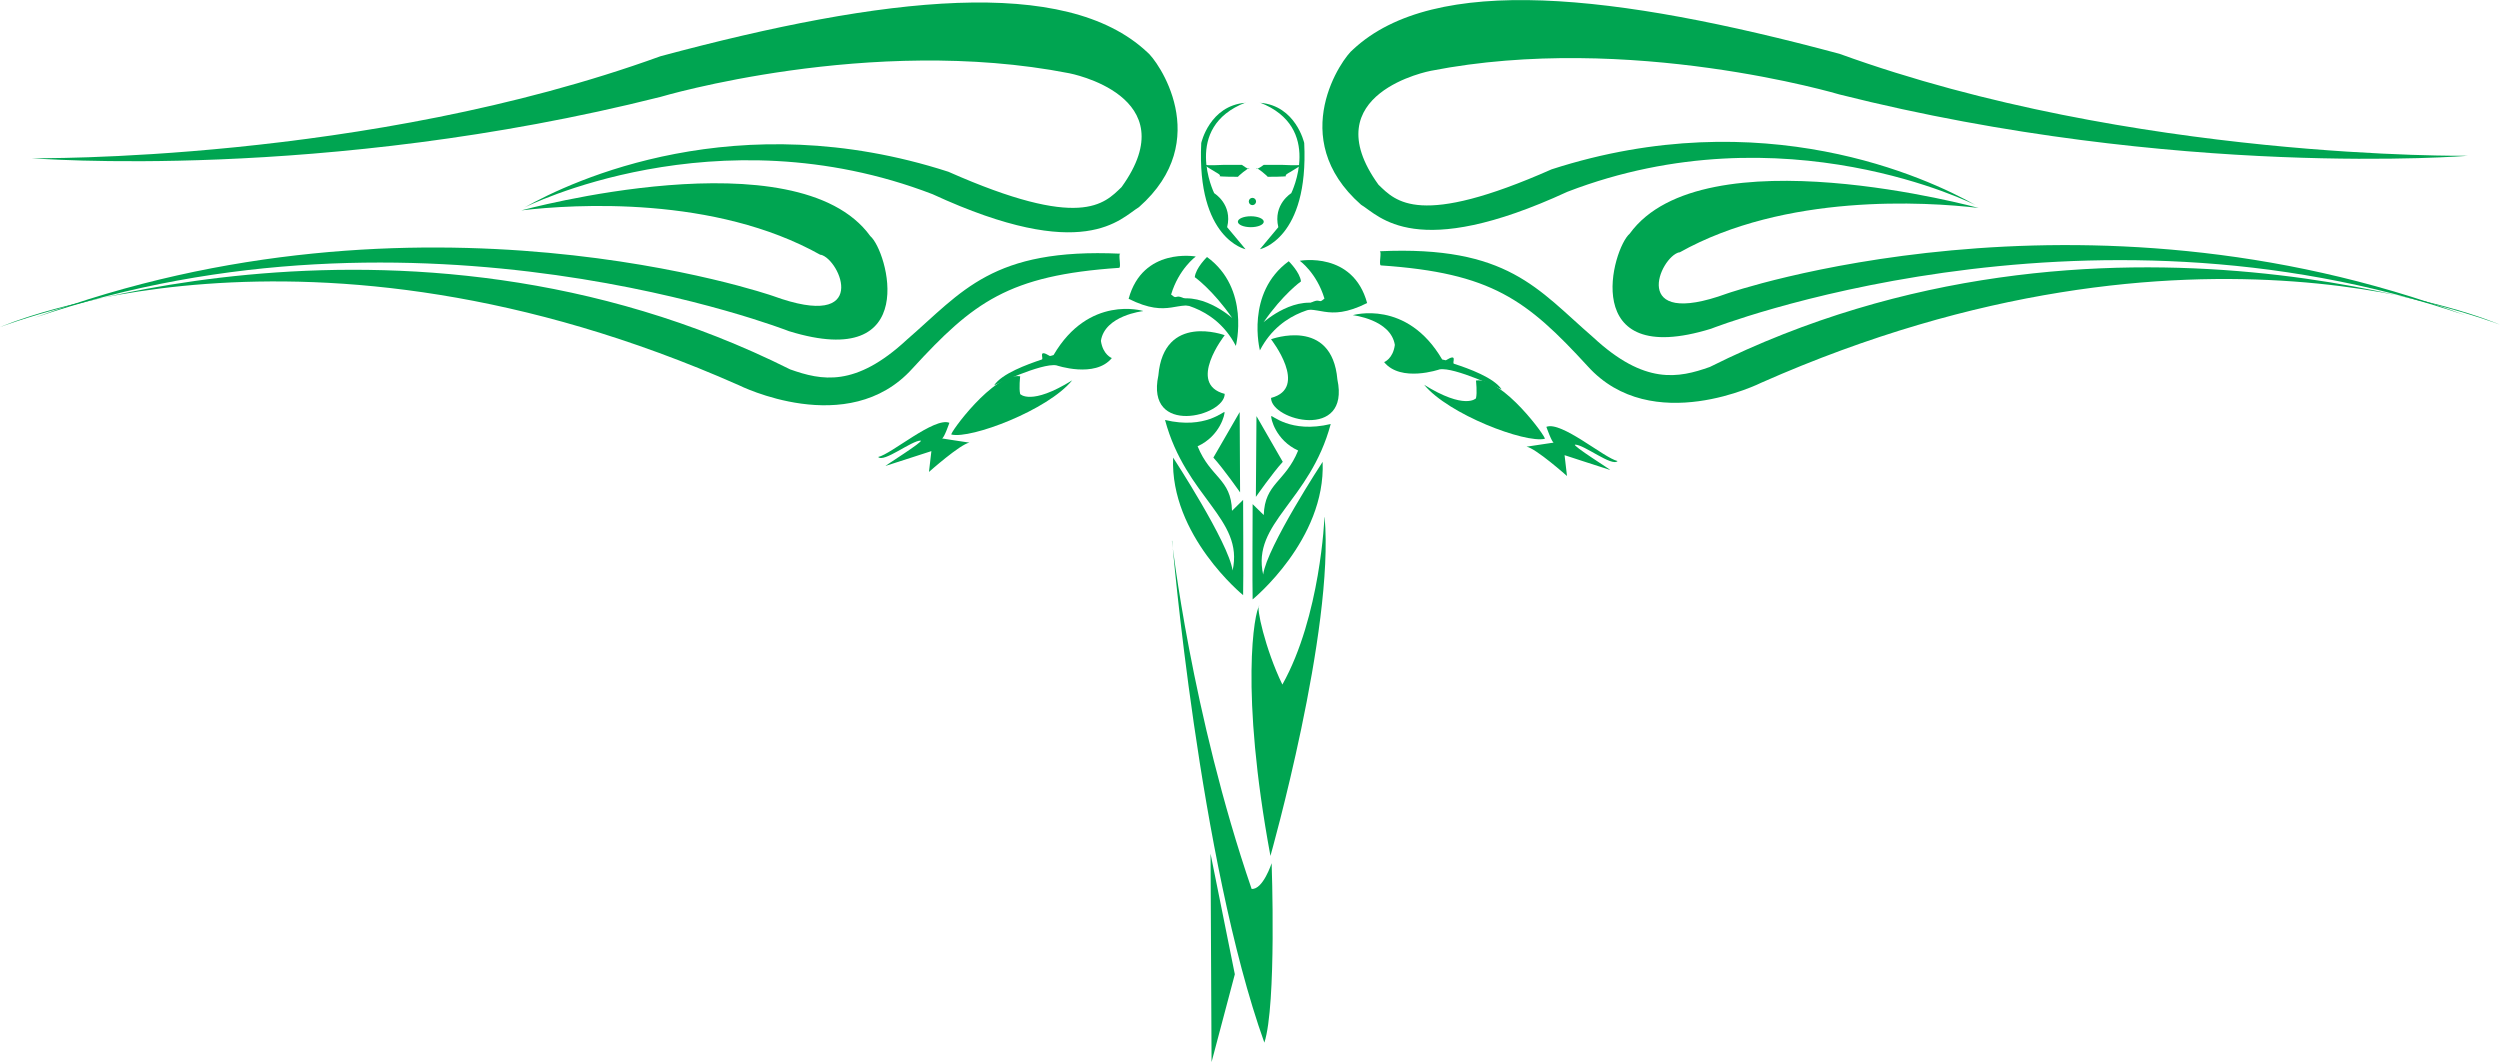 <?xml version="1.0" encoding="UTF-8"?>
<svg id="Layer_1" data-name="Layer 1" xmlns="http://www.w3.org/2000/svg" viewBox="0 0 123.58 52.5">
  <defs>
    <style>
      .cls-1 {
        fill: #00a551;
        fill-rule: evenodd;
      }
    </style>
  </defs>
  <path class="cls-1" d="M62.28,5.08c1.78.14,2.19,1.99,2.19,1.99.23,4.75-2.19,5.25-2.19,5.25l.91-1.09c-.27-1.13.64-1.68.64-1.68,0,0,1.6-3.26-1.55-4.48"/>
  <path class="cls-1" d="M61.57,5.08c-1.78.14-2.19,1.99-2.19,1.99-.23,4.75,2.19,5.25,2.19,5.25l-.91-1.09c.28-1.13-.64-1.68-.64-1.68,0,0-1.6-3.26,1.55-4.48"/>
  <path class="cls-1" d="M64.29,8.15c-.14.04-.91,0-.91,0h-.91s-.36.27-.36.18.59.41.55.41c0,0,1,0,.91-.04-.09-.04.18-.18.18-.18,0,0,.69-.41.55-.36"/>
  <path class="cls-1" d="M59.57,8.15c.14.04.91,0,.91,0h.91s.36.27.36.18-.59.41-.55.41c0,0-1,0-.91-.04.09-.04-.18-.18-.18-.18,0,0-.69-.41-.55-.36"/>
  <path class="cls-1" d="M61.73,9.96c0-.1.08-.18.18-.18s.18.08.18.18-.08.18-.18.18-.18-.08-.18-.18"/>
  <path class="cls-1" d="M61.19,10.96c0-.15.29-.27.64-.27s.64.12.64.27-.29.27-.64.27-.64-.12-.64-.27"/>
  <path class="cls-1" d="M66.87,15.58s1.88.21,2.08,1.47c-.09.69-.53.85-.53.85.83,1.02,2.74.36,2.74.36.73-.13,3.07.99,3.07.99-.38-.58-1.62-1.03-2.36-1.27-.11-.04.22-.55-.4-.17l-.18-.04c-1.75-2.99-4.42-2.19-4.42-2.19"/>
  <path class="cls-1" d="M70.38,19.01c2.04,1.27,2.58.68,2.58.68.07-.28,0-.88,0-.88,1.31-.2,3.53,2.87,3.4,2.88-.96.23-4.76-1.2-5.97-2.68"/>
  <path class="cls-1" d="M75.46,22.08c.48-.07,1.45-.22,1.35-.2-.09.02-.37-.78-.37-.78.74-.3,2.87,1.55,3.52,1.69-.27.3-1.66-.82-2.1-.81-.18.03,1.83,1.28,1.73,1.25-.54-.17-2.25-.73-2.25-.73l.12,1.03s-1.54-1.37-2-1.45"/>
  <path class="cls-1" d="M64.26,12.89s2.62-.48,3.32,2.09c-2.04,1.02-2.39-.03-3.57.47,1.5-1.04,1.02-.3,1.46-.69-.38-1.27-1.22-1.87-1.22-1.87"/>
  <path class="cls-1" d="M62.08,24.55l.03-3.98,1.3,2.26c-.51.56-1.32,1.72-1.32,1.72"/>
  <path class="cls-1" d="M62.83,16.77s3.01-1.12,3.28,1.99c.64,3.02-3.28,2.03-3.28.91,1.89-.49,0-2.9,0-2.9"/>
  <path class="cls-1" d="M63.71,12.91c-2.16,1.57-1.43,4.41-1.43,4.41,1.09-2.12,3.28-2.17,3.28-2.17-1.46-.7-3.1.78-3.1.78.96-1.39,1.85-2.02,1.85-2.02-.05-.45-.6-.99-.6-.99"/>
  <path class="cls-1" d="M62.83,20.57c.03-.09.94.87,2.95.39-1.03,3.84-3.91,4.88-3.34,7.44.19-1.37,2.94-5.57,2.94-5.57.16,3.85-3.46,6.8-3.46,6.8-.02-.54,0-4.71,0-4.71l.55.54c.05-1.58,1.06-1.62,1.7-3.19-1.12-.51-1.36-1.61-1.33-1.7"/>
  <path class="cls-1" d="M65.48,25.57c.49,5.55-2.68,16.74-2.68,16.74-1.52-8.21-.79-12.07-.55-12.37-.18,0,.29,2.15,1.14,3.9,1.89-3.38,2.08-8.27,2.08-8.27"/>
  <path class="cls-1" d="M57.94,26.73s1.34,15.81,4.56,24.81c.61-1.87.36-8.87.36-8.87,0,0-.43,1.32-.99,1.27-2.98-8.69-3.94-17.2-3.94-17.2"/>
  <polygon class="cls-1" points="59.84 42.2 61.04 48.16 59.89 52.5 59.84 42.2"/>
  <path class="cls-1" d="M56.5,15.38s-1.89.21-2.08,1.47c.1.69.54.85.54.85-.83,1.01-2.74.36-2.74.36-.73-.13-3.08.99-3.08.99.38-.58,1.62-1.03,2.36-1.28.11-.04-.22-.55.4-.17l.18-.05c1.75-2.99,4.42-2.18,4.42-2.18"/>
  <path class="cls-1" d="M53,18.8c-2.04,1.27-2.57.68-2.57.68-.07-.28,0-.88,0-.88-1.31-.2-3.53,2.87-3.4,2.88.96.23,4.76-1.2,5.97-2.68"/>
  <path class="cls-1" d="M47.92,21.88c-.48-.07-1.45-.22-1.36-.21.1.02.37-.77.37-.77-.74-.3-2.87,1.55-3.52,1.69.27.3,1.66-.82,2.1-.81.18.03-1.83,1.28-1.73,1.25.54-.17,2.26-.73,2.26-.73l-.12,1.03s1.54-1.37,2-1.45"/>
  <path class="cls-1" d="M59.11,12.68s-2.62-.48-3.32,2.09c2.04,1.02,2.39-.03,3.57.48-1.51-1.04-1.02-.3-1.47-.69.38-1.27,1.22-1.88,1.22-1.88"/>
  <path class="cls-1" d="M61.3,24.35l-.02-3.98-1.3,2.25c.51.56,1.32,1.72,1.32,1.72"/>
  <path class="cls-1" d="M60.54,16.57s-3.01-1.12-3.28,1.99c-.64,3.02,3.28,2.02,3.28.91-1.89-.49,0-2.9,0-2.9"/>
  <path class="cls-1" d="M59.66,12.7c2.16,1.57,1.43,4.4,1.43,4.4-1.09-2.12-3.28-2.17-3.28-2.17,1.46-.69,3.1.79,3.1.79-.96-1.39-1.85-2.02-1.85-2.02.05-.46.6-.99.6-.99"/>
  <path class="cls-1" d="M60.54,20.37c-.03-.09-.94.87-2.95.39,1.03,3.84,3.91,4.88,3.34,7.44-.19-1.37-2.94-5.58-2.94-5.58-.16,3.85,3.46,6.8,3.46,6.8.02-.54,0-4.71,0-4.71l-.55.54c-.04-1.59-1.06-1.62-1.7-3.19,1.12-.51,1.36-1.61,1.33-1.7"/>
  <path class="cls-1" d="M1.56,7.82s16.55.23,31.09-5.04c11.09-2.98,20.02-3.98,24.05-.21.5.38,3.36,4.36-.4,7.67-.91.55-2.68,2.83-10.2-.64-10.73-4.13-20.18.66-20.18.66,2.38-1.35,10.53-5.14,20.96-1.77,6.55,2.9,7.7,1.59,8.56.76,3.27-4.53-2.59-5.63-2.59-5.63-9.82-1.92-20.2,1.17-20.2,1.17C15.97,8.99,1.56,7.82,1.56,7.82"/>
  <path class="cls-1" d="M0,16.17s19.67-7.6,39.06,2.09c1.55.55,3.22.9,5.77-1.47,2.74-2.37,4.21-4.54,10.55-4.25-.12,0,.06.68-.06.7-5.47.37-7.21,1.7-10.22,4.98-3.18,3.53-8.58.82-8.58.82C15,9.52,0,16.17,0,16.17"/>
  <path class="cls-1" d="M40.56,12.6c-5.22-2.93-12.15-2.51-14.79-2.2,0,0,13.63-3.74,17.25,1.27.85.72,2.56,6.73-4.02,4.7,0,0-18.26-7.17-37.3-.66,19.09-7.13,36.51-1.08,36.51-1.08,4.85,1.77,3.33-1.81,2.36-2.04"/>
  <path class="cls-1" d="M122.02,7.7s-16.55.23-31.09-5.04c-11.09-2.98-20.02-3.98-24.05-.21-.5.38-3.36,4.36.4,7.67.91.55,2.68,2.83,10.2-.64,10.73-4.13,20.18.66,20.18.66-2.38-1.35-10.53-5.14-20.96-1.77-6.55,2.9-7.7,1.59-8.56.76-3.27-4.53,2.59-5.63,2.59-5.63,9.82-1.92,20.2,1.17,20.2,1.17,16.68,4.2,31.09,3.03,31.09,3.03"/>
  <path class="cls-1" d="M123.58,16.05s-19.67-7.6-39.06,2.09c-1.55.55-3.22.9-5.77-1.47-2.74-2.37-4.21-4.54-10.55-4.25.12,0-.06.68.06.7,5.47.37,7.21,1.7,10.22,4.98,3.18,3.53,8.58.82,8.58.82,21.52-9.52,36.52-2.87,36.52-2.87"/>
  <path class="cls-1" d="M83.02,12.48c5.22-2.93,12.15-2.51,14.79-2.2,0,0-13.63-3.74-17.25,1.27-.85.72-2.56,6.73,4.02,4.7,0,0,18.26-7.17,37.3-.66-19.09-7.13-36.51-1.08-36.51-1.08-4.85,1.77-3.33-1.81-2.36-2.04"/>
</svg>